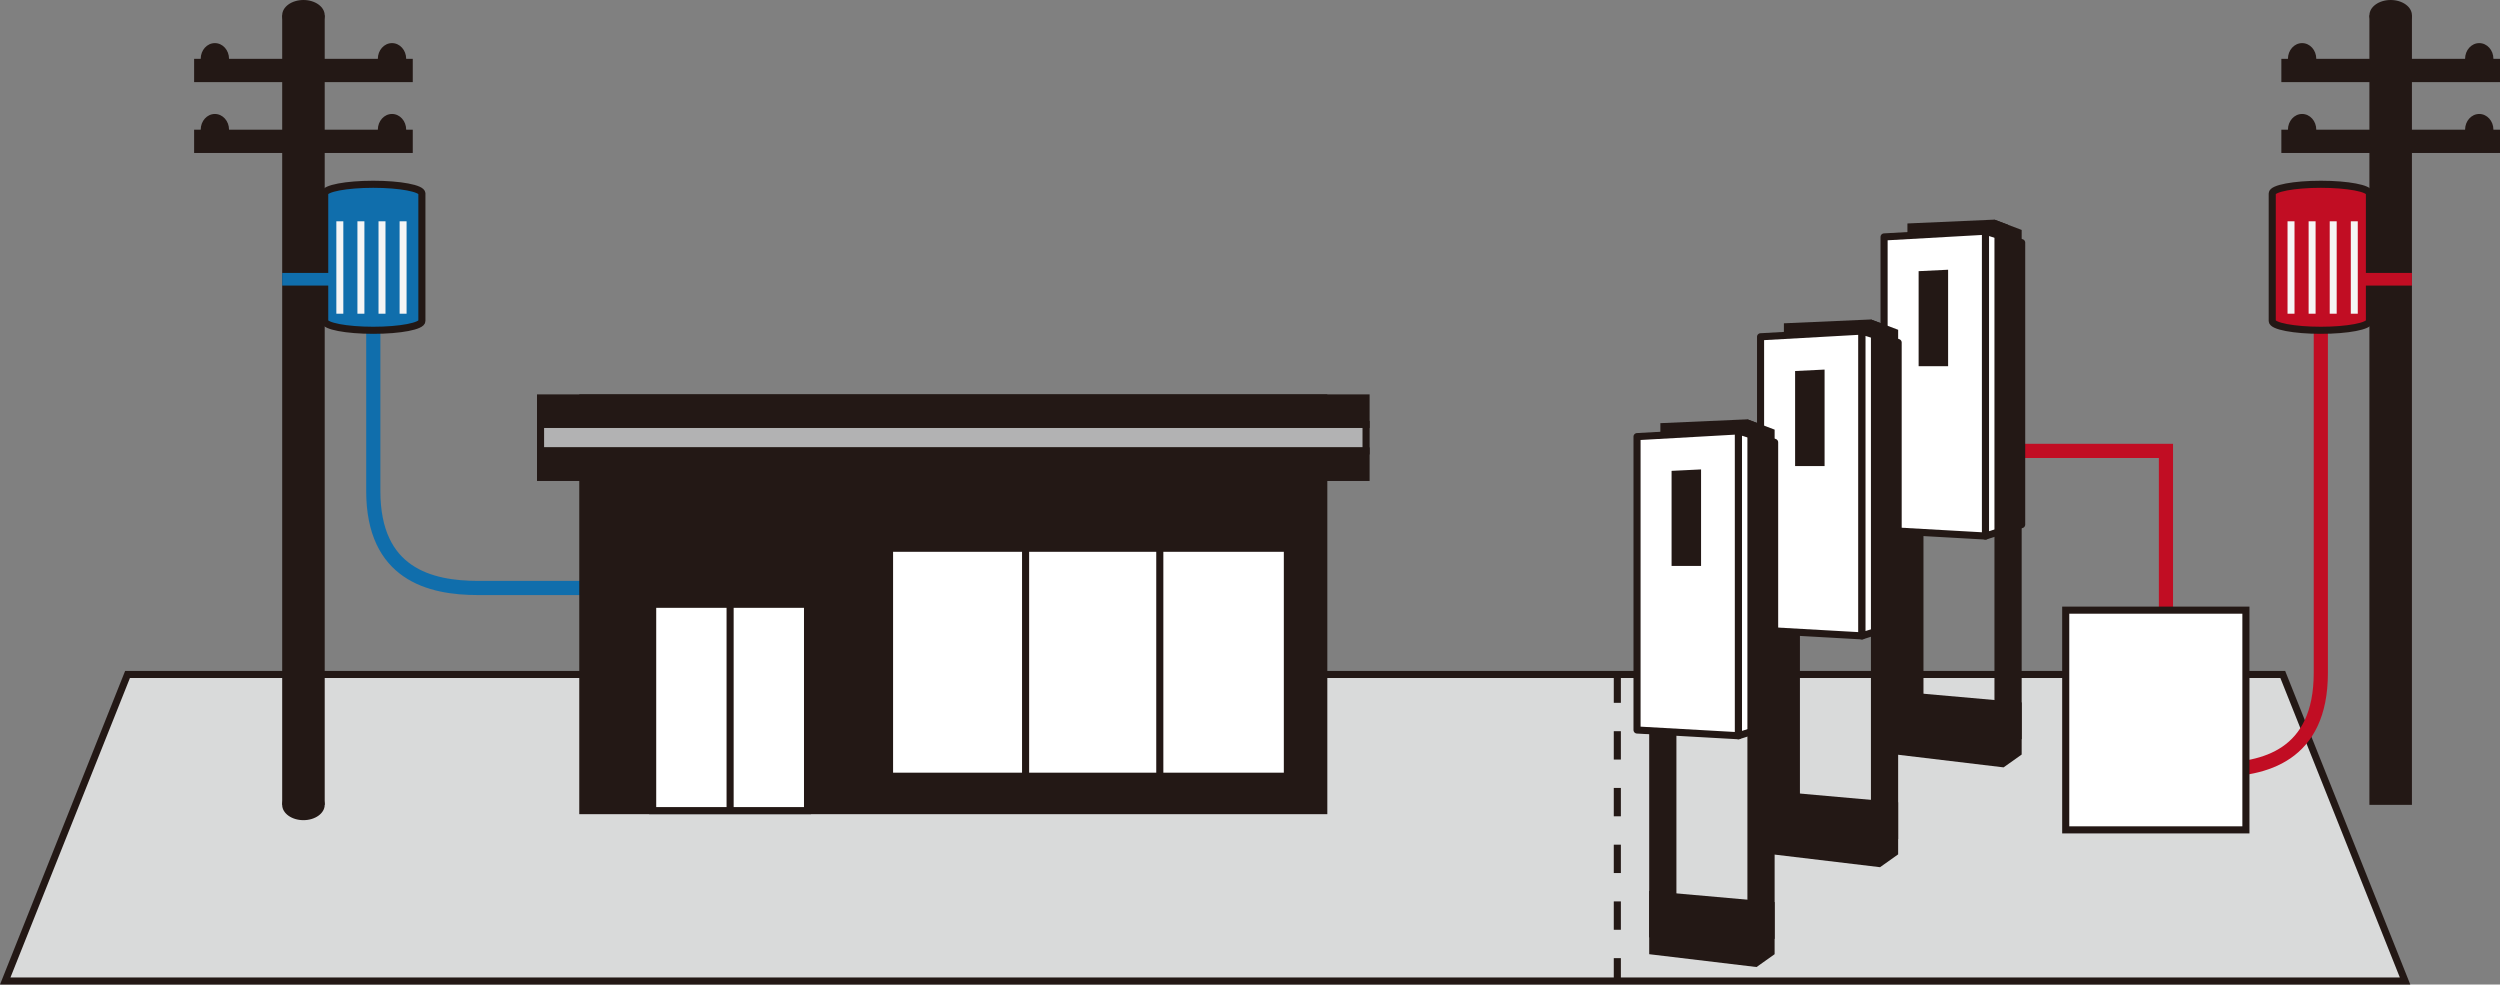 <svg xmlns="http://www.w3.org/2000/svg" width="249.834" height="98.387" viewBox="0 0 249.834 98.387"><rect x="0" y="0" width="249.834" height="98.387" fill="#808080" stroke="none"/><g transform="translate(0.523)"><path d="M-86.363,621.469H-326.186l12.221-30.632H-98.584Z" transform="translate(326.186 -523.435)" fill="#d9dada" stroke="#231815" stroke-miterlimit="10" stroke-width="0.709"/><path d="M-292.06,558.926v16.066c0,8.295,5.665,9.686,10.47,9.686l10.469,0" transform="translate(328.841 -525.919)" fill="none" stroke="#106eac" stroke-miterlimit="10" stroke-width="1.417"/><rect width="74.047" height="41.242" transform="translate(57.72 39.767)" fill="#231815" stroke="#231815" stroke-miterlimit="10" stroke-width="0.709"/><rect width="4.249" height="78.902" transform="translate(27.677 1.53)" fill="#231815"/><ellipse cx="2.124" cy="1.53" rx="2.124" ry="1.53" transform="translate(27.677 78.902)" fill="#231815"/><ellipse cx="2.124" cy="1.53" rx="2.124" ry="1.53" transform="translate(27.677 0)" fill="#231815"/><rect width="21.85" height="2.327" transform="translate(18.876 5.879)" fill="#231815"/><rect width="21.85" height="2.327" transform="translate(18.876 12.96)" fill="#231815"/><g transform="translate(19.534 4.308)"><ellipse cx="1.416" cy="1.572" rx="1.416" ry="1.572" fill="#231815"/><ellipse cx="1.416" cy="1.572" rx="1.416" ry="1.572" transform="translate(17.702)" fill="#231815"/></g><g transform="translate(19.534 11.389)"><ellipse cx="1.416" cy="1.572" rx="1.416" ry="1.572" fill="#231815"/><ellipse cx="1.416" cy="1.572" rx="1.416" ry="1.572" transform="translate(17.702)" fill="#231815"/></g><g transform="translate(27.677 18.415)"><path d="M-291.709,545.387c-2.682,0-4.856.411-4.856.918v12.746c0,.512,2.174.928,4.856.928s4.856-.416,4.856-.928V546.305C-286.854,545.8-289.028,545.387-291.709,545.387Z" transform="translate(300.814 -545.387)" fill="#106eac" stroke="#231815" stroke-miterlimit="10" stroke-width="0.709"/><rect width="12.992" height="1.264" transform="translate(0 8.859)" fill="#106eac"/></g><rect width="0.697" height="9.235" transform="translate(33.089 22.115)" fill="#f5f5f5"/><rect width="0.697" height="9.235" transform="translate(35.196 22.115)" fill="#f5f5f5"/><rect width="0.697" height="9.235" transform="translate(37.304 22.115)" fill="#f5f5f5"/><rect width="0.697" height="9.235" transform="translate(39.411 22.115)" fill="#f5f5f5"/><path d="M-108.963,558.926v34.235c0,8.295-5.664,9.686-10.469,9.686l-5.008,0V570.981h-19.487" transform="translate(340.368 -525.919)" fill="none" stroke="#c10d23" stroke-miterlimit="10" stroke-width="1.417"/><rect width="4.249" height="78.902" transform="translate(240.51 80.432) rotate(-180)" fill="#231815"/><ellipse cx="2.124" cy="1.53" rx="2.124" ry="1.53" transform="translate(236.262 0)" fill="#231815"/><rect width="21.85" height="2.327" transform="translate(249.311 8.206) rotate(-180)" fill="#231815"/><rect width="21.85" height="2.327" transform="translate(249.311 15.287) rotate(-180)" fill="#231815"/><g transform="translate(228.119 4.308)"><ellipse cx="1.416" cy="1.572" rx="1.416" ry="1.572" transform="translate(17.702)" fill="#231815"/><ellipse cx="1.416" cy="1.572" rx="1.416" ry="1.572" transform="translate(0)" fill="#231815"/></g><g transform="translate(228.119 11.389)"><ellipse cx="1.416" cy="1.572" rx="1.416" ry="1.572" transform="translate(17.702)" fill="#231815"/><ellipse cx="1.416" cy="1.572" rx="1.416" ry="1.572" transform="translate(0)" fill="#231815"/></g><g transform="translate(226.55 18.415)"><path d="M-111.136,545.387c2.682,0,4.856.411,4.856.918v12.746c0,.512-2.174.928-4.856.928s-4.856-.416-4.856-.928V546.305C-115.992,545.8-113.818,545.387-111.136,545.387Z" transform="translate(115.992 -545.387)" fill="#c10d23" stroke="#231815" stroke-miterlimit="10" stroke-width="0.709"/><rect width="12.992" height="1.264" transform="translate(13.96 10.124) rotate(-180)" fill="#c10d23"/></g><rect width="0.697" height="9.235" transform="translate(235.098 31.35) rotate(-180)" fill="#f5f5f5"/><rect width="0.697" height="9.235" transform="translate(232.991 31.35) rotate(-180)" fill="#f5f5f5"/><rect width="0.697" height="9.235" transform="translate(230.883 31.35) rotate(-180)" fill="#f5f5f5"/><rect width="0.697" height="9.235" transform="translate(228.776 31.35) rotate(-180)" fill="#f5f5f5"/><rect width="82.496" height="2.648" transform="translate(53.496 39.767)" fill="#231815" stroke="#231815" stroke-miterlimit="10" stroke-width="0.709"/><rect width="82.496" height="2.648" transform="translate(53.496 42.415)" fill="#b2b2b3" stroke="#231815" stroke-miterlimit="10" stroke-width="0.709"/><rect width="82.496" height="2.648" transform="translate(53.496 45.063)" fill="#231815" stroke="#231815" stroke-miterlimit="10" stroke-width="0.709"/><rect width="15.477" height="20.621" transform="translate(64.7 60.388)" fill="#fff" stroke="#231815" stroke-miterlimit="10" stroke-width="0.709"/><rect width="39.758" height="22.782" transform="translate(88.371 54.789)" fill="#fff" stroke="#231815" stroke-miterlimit="10" stroke-width="0.709"/><line y2="20.621" transform="translate(72.439 60.388)" fill="none" stroke="#231815" stroke-miterlimit="10" stroke-width="0.709"/><line y2="29.052" transform="translate(101.968 51.38)" fill="none" stroke="#231815" stroke-miterlimit="10" stroke-width="0.709"/><line y2="29.052" transform="translate(115.38 51.38)" fill="none" stroke="#231815" stroke-miterlimit="10" stroke-width="0.709"/><line y2="30.632" transform="translate(161.102 67.401)" fill="none" stroke="#231815" stroke-miterlimit="10" stroke-width="0.709" stroke-dasharray="2.835"/><rect width="18.007" height="21.957" transform="translate(205.912 60.975)" fill="#fff" stroke="#231815" stroke-miterlimit="10" stroke-width="0.709"/><g transform="translate(187.76 21.949)"><g transform="translate(0 1.156)"><path d="M-141.847,580.2l-10.135-.572V550.31l10.135-.572Z" transform="translate(151.982 -549.738)" fill="#fff" stroke="#231815" stroke-linecap="round" stroke-linejoin="round" stroke-width="0.709"/><path d="M-138.964,579.056l-3.615,1.144V549.738l3.615,1.144Z" transform="translate(152.714 -549.738)" fill="#fff" stroke="#231815" stroke-linecap="round" stroke-linejoin="round" stroke-width="0.709"/><path d="M-145.833,562.953h-2.946v-9.5l2.946-.143Z" transform="translate(152.231 -549.46)" fill="#231815"/></g><path d="M-139.768,549.821l-10.05.44v-1.213l8.7-.383,1.352.512Z" transform="translate(152.15 -548.666)" fill="#231815"/><path d="M-139.028,600.585l-2.72-.147V548.666l2.72,1.03Z" transform="translate(152.778 -548.666)" fill="#231815"/><path d="M-148.134,598.338l-2.72-.147V577.534l2.72.153Z" transform="translate(152.07 -546.419)" fill="#231815"/><path d="M-140.127,600l-10.727-1.283V592.4l12.534,1.112v5.206Z" transform="translate(152.07 -545.263)" fill="#231815"/></g><g transform="translate(175.416 31.927)"><g transform="translate(0 1.156)"><path d="M-153.3,589.458l-10.135-.572V559.568L-153.3,559Z" transform="translate(163.435 -558.996)" fill="#fff" stroke="#231815" stroke-linecap="round" stroke-linejoin="round" stroke-width="0.709"/><path d="M-150.416,588.314l-3.615,1.144V559l3.615,1.144Z" transform="translate(164.166 -558.996)" fill="#fff" stroke="#231815" stroke-linecap="round" stroke-linejoin="round" stroke-width="0.709"/><path d="M-157.286,572.21h-2.946v-9.5l2.946-.143Z" transform="translate(163.684 -558.717)" fill="#231815"/></g><path d="M-151.221,559.079l-10.05.44v-1.213l8.7-.383,1.352.512Z" transform="translate(163.603 -557.924)" fill="#231815"/><path d="M-150.481,609.843l-2.72-.147V557.924l2.72,1.03Z" transform="translate(164.231 -557.924)" fill="#231815"/><path d="M-159.587,607.6l-2.72-.147V586.791l2.72.154Z" transform="translate(163.522 -555.677)" fill="#231815"/><path d="M-151.58,609.256l-10.727-1.282v-6.318l12.534,1.112v5.206Z" transform="translate(163.522 -554.521)" fill="#231815"/></g><g transform="translate(163.072 41.905)"><g transform="translate(0 1.156)"><path d="M-164.752,598.716l-10.135-.572V568.825l10.135-.572Z" transform="translate(174.887 -568.253)" fill="#fff" stroke="#231815" stroke-linecap="round" stroke-linejoin="round" stroke-width="0.709"/><path d="M-161.869,597.572l-3.615,1.144V568.253l3.615,1.144Z" transform="translate(175.619 -568.253)" fill="#fff" stroke="#231815" stroke-linecap="round" stroke-linejoin="round" stroke-width="0.709"/><path d="M-168.739,581.468h-2.946v-9.5l2.946-.143Z" transform="translate(175.137 -567.975)" fill="#231815"/></g><path d="M-162.674,568.337l-10.05.44v-1.213l8.7-.383,1.352.512Z" transform="translate(175.056 -567.181)" fill="#231815"/><path d="M-161.934,619.1l-2.72-.147V567.181l2.72,1.03Z" transform="translate(175.684 -567.181)" fill="#231815"/><path d="M-171.04,616.854l-2.72-.147V596.049l2.72.153Z" transform="translate(174.975 -564.935)" fill="#231815"/><path d="M-163.033,618.513l-10.727-1.283v-6.318l12.534,1.112v5.206Z" transform="translate(174.975 -563.778)" fill="#231815"/></g></g></svg>